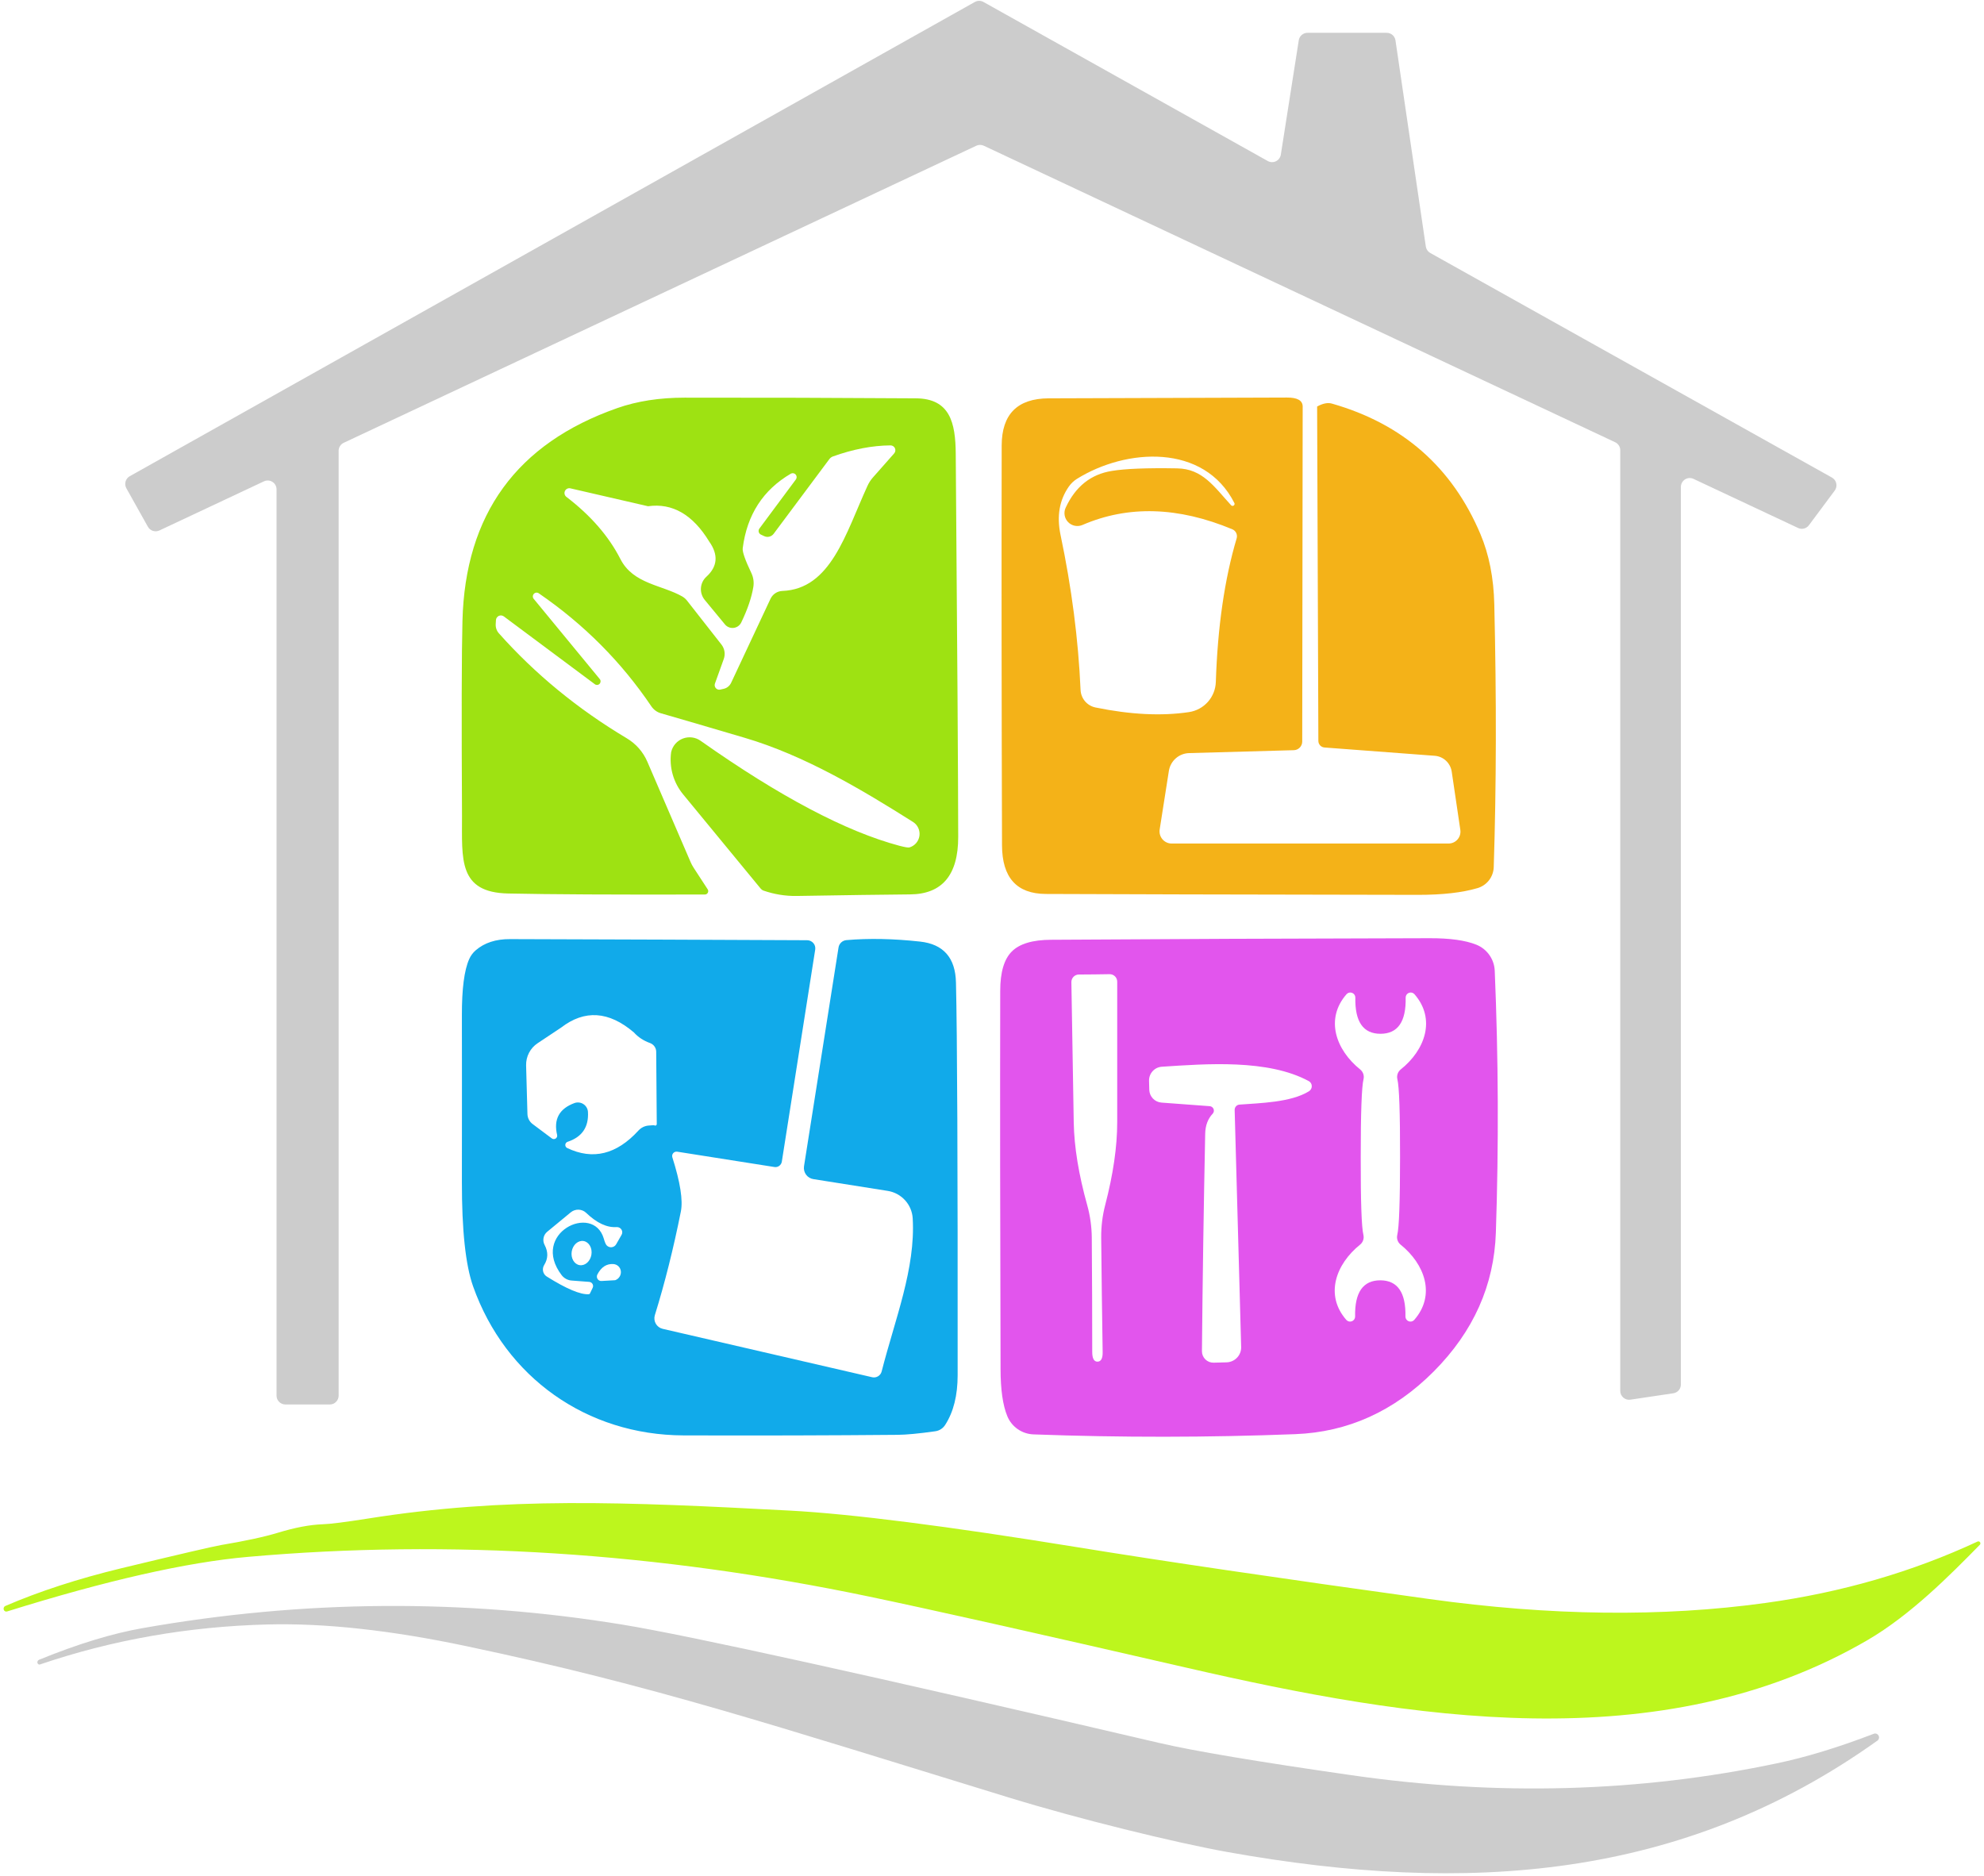 <svg xmlns="http://www.w3.org/2000/svg" width="276" height="261" viewBox="0 0 276 261" fill="none"><path d="M225.398 193.487V62.633C225.397 62.402 225.331 62.175 225.207 61.979C225.083 61.783 224.906 61.626 224.697 61.527L136.869 20.278C136.703 20.199 136.522 20.158 136.339 20.158C136.155 20.158 135.974 20.199 135.809 20.278L47.809 61.605C47.6 61.704 47.423 61.861 47.299 62.057C47.175 62.253 47.109 62.48 47.108 62.711V194.157C47.108 194.484 46.978 194.797 46.747 195.028C46.516 195.259 46.203 195.389 45.876 195.389H39.703C39.376 195.389 39.063 195.259 38.832 195.028C38.601 194.797 38.471 194.484 38.471 194.157V68.074C38.471 67.866 38.417 67.662 38.317 67.481C38.216 67.299 38.071 67.146 37.895 67.036C37.719 66.926 37.519 66.861 37.311 66.849C37.104 66.837 36.897 66.878 36.71 66.967L22.181 73.795C21.898 73.93 21.575 73.951 21.276 73.856C20.978 73.76 20.727 73.555 20.575 73.281L17.582 67.934C17.502 67.793 17.45 67.637 17.43 67.476C17.41 67.315 17.422 67.151 17.466 66.995C17.509 66.838 17.583 66.692 17.683 66.564C17.784 66.436 17.908 66.329 18.05 66.25L135.606 0.278C135.791 0.173 136.001 0.117 136.214 0.117C136.427 0.117 136.637 0.173 136.822 0.278L176.356 22.398C176.529 22.497 176.724 22.551 176.924 22.557C177.124 22.563 177.322 22.521 177.501 22.433C177.681 22.346 177.836 22.216 177.954 22.055C178.072 21.895 178.15 21.707 178.179 21.51L180.674 5.609C180.718 5.319 180.865 5.054 181.088 4.862C181.311 4.67 181.596 4.565 181.89 4.565H192.911C193.205 4.565 193.489 4.67 193.712 4.862C193.935 5.054 194.082 5.319 194.127 5.609L198.352 34.308C198.381 34.494 198.452 34.671 198.56 34.825C198.668 34.979 198.81 35.106 198.975 35.197L254.846 66.437C254.999 66.522 255.132 66.639 255.236 66.78C255.34 66.921 255.413 67.082 255.45 67.253C255.487 67.424 255.487 67.601 255.45 67.772C255.413 67.944 255.34 68.105 255.236 68.245L251.65 73.062C251.482 73.292 251.239 73.457 250.964 73.528C250.688 73.599 250.396 73.572 250.138 73.452L235.593 66.624C235.406 66.535 235.199 66.494 234.992 66.506C234.785 66.518 234.584 66.583 234.408 66.693C234.233 66.803 234.088 66.957 233.987 67.138C233.886 67.32 233.833 67.523 233.832 67.731V192.614C233.832 192.908 233.726 193.192 233.535 193.415C233.343 193.638 233.078 193.785 232.787 193.83L226.817 194.718C226.64 194.746 226.46 194.734 226.288 194.684C226.116 194.635 225.957 194.548 225.822 194.431C225.687 194.314 225.58 194.169 225.506 194.006C225.433 193.843 225.396 193.666 225.398 193.487Z" fill="#CCCCCC"></path><path d="M74.279 83.35L83.43 94.465C83.51 94.559 83.552 94.679 83.548 94.803C83.544 94.926 83.495 95.044 83.41 95.133C83.325 95.222 83.209 95.276 83.086 95.285C82.963 95.294 82.841 95.258 82.744 95.182L70.086 85.751C69.987 85.678 69.871 85.633 69.749 85.621C69.627 85.608 69.504 85.628 69.393 85.679C69.282 85.73 69.186 85.81 69.116 85.91C69.046 86.01 69.004 86.128 68.994 86.25L68.963 86.78C68.943 87.021 68.972 87.263 69.047 87.491C69.122 87.719 69.242 87.927 69.4 88.105C74.44 93.769 80.364 98.632 87.171 102.696C88.458 103.456 89.468 104.602 90.055 105.97L96.088 119.969C96.202 120.228 96.338 120.478 96.493 120.717L98.442 123.71C98.49 123.78 98.519 123.863 98.523 123.948C98.528 124.034 98.51 124.119 98.469 124.195C98.429 124.27 98.369 124.333 98.296 124.377C98.222 124.421 98.138 124.443 98.052 124.443C85.508 124.474 76.389 124.427 70.694 124.302C63.71 124.162 64.287 119.501 64.271 113.53C64.198 99.76 64.219 90.713 64.333 86.39C64.707 71.549 71.889 61.676 85.877 56.771C88.631 55.804 91.749 55.321 95.231 55.321C105.873 55.311 116.598 55.342 127.406 55.415C132.161 55.446 132.925 58.813 132.956 63.131C133.174 90.329 133.288 108.1 133.299 116.445C133.299 121.735 131.064 124.396 126.595 124.427C122.917 124.458 117.658 124.531 110.82 124.645C109.25 124.666 107.712 124.417 106.205 123.897C106.062 123.846 105.933 123.754 105.831 123.632L95.028 110.506C94.364 109.699 93.873 108.765 93.586 107.762C93.299 106.759 93.222 105.708 93.36 104.676L93.376 104.598C93.475 104.179 93.676 103.79 93.96 103.466C94.245 103.143 94.605 102.894 95.008 102.741C95.411 102.589 95.845 102.538 96.273 102.593C96.7 102.647 97.108 102.806 97.46 103.055C108.455 110.807 117.673 115.676 125.115 117.661C125.884 117.859 126.346 117.937 126.502 117.895C126.867 117.791 127.194 117.582 127.443 117.296C127.692 117.009 127.853 116.656 127.906 116.28C127.959 115.904 127.901 115.521 127.741 115.176C127.58 114.832 127.323 114.542 127.001 114.341C119.908 109.867 111.942 105.097 103.571 102.634C97.439 100.825 93.568 99.693 91.957 99.235C91.414 99.085 90.939 98.742 90.616 98.269C86.449 92.096 81.242 86.863 74.996 82.571C74.892 82.482 74.757 82.438 74.621 82.446C74.484 82.455 74.356 82.516 74.264 82.617C74.171 82.717 74.121 82.85 74.124 82.986C74.127 83.123 74.182 83.254 74.279 83.35ZM98.66 75.338C96.374 71.586 93.537 69.949 90.149 70.427L79.33 67.933C79.182 67.903 79.028 67.924 78.894 67.992C78.76 68.061 78.652 68.172 78.589 68.309C78.526 68.447 78.511 68.601 78.546 68.747C78.582 68.894 78.665 69.024 78.784 69.118C82.183 71.716 84.692 74.605 86.314 77.785C88.091 81.261 92.113 81.37 94.934 82.992C95.172 83.136 95.383 83.321 95.558 83.537L100.359 89.664C100.579 89.945 100.725 90.277 100.782 90.629C100.839 90.981 100.806 91.34 100.687 91.675L99.455 95.104C99.42 95.207 99.411 95.317 99.43 95.424C99.449 95.531 99.495 95.632 99.564 95.716C99.633 95.8 99.722 95.865 99.823 95.906C99.924 95.946 100.033 95.96 100.141 95.946L100.702 95.821C100.917 95.768 101.118 95.668 101.29 95.528C101.462 95.388 101.602 95.211 101.7 95.011L107.187 83.303C107.337 82.988 107.569 82.72 107.857 82.527C108.146 82.335 108.48 82.226 108.824 82.212C115.574 81.963 117.632 74.246 120.672 67.605C120.868 67.171 121.125 66.772 121.436 66.421L124.382 63.085C124.471 62.987 124.529 62.866 124.549 62.736C124.57 62.606 124.551 62.473 124.497 62.353C124.442 62.233 124.353 62.132 124.241 62.063C124.129 61.993 123.999 61.958 123.867 61.962C121.332 61.983 118.661 62.497 115.855 63.505C115.651 63.587 115.478 63.722 115.356 63.895L107.624 74.262C107.474 74.459 107.262 74.6 107.024 74.659C106.785 74.719 106.535 74.694 106.314 74.589L105.847 74.371C105.772 74.335 105.707 74.282 105.655 74.218C105.603 74.153 105.566 74.078 105.547 73.998C105.528 73.917 105.526 73.834 105.543 73.753C105.56 73.672 105.594 73.595 105.644 73.529L110.726 66.686C110.796 66.585 110.83 66.465 110.823 66.342C110.816 66.22 110.768 66.104 110.688 66.013C110.607 65.921 110.497 65.859 110.377 65.837C110.257 65.815 110.133 65.834 110.024 65.891C106.148 68.156 103.914 71.617 103.321 76.273C103.259 76.761 103.664 77.92 104.537 79.749C104.811 80.338 104.903 80.995 104.802 81.635C104.563 83.111 104.002 84.764 103.119 86.593C103.019 86.799 102.87 86.976 102.684 87.109C102.497 87.242 102.281 87.325 102.053 87.351C101.826 87.378 101.596 87.346 101.385 87.26C101.173 87.174 100.986 87.035 100.843 86.858L98.037 83.459C97.654 82.992 97.465 82.395 97.509 81.795C97.552 81.194 97.825 80.635 98.27 80.232C99.829 78.809 99.959 77.177 98.66 75.338Z" fill="#9EE212"></path><path d="M181.219 56.506L181.156 103.164C181.156 103.477 181.034 103.778 180.816 104.002C180.597 104.226 180.3 104.356 179.987 104.364L165.411 104.77C164.728 104.79 164.073 105.05 163.561 105.502C163.049 105.955 162.71 106.573 162.605 107.248L161.327 115.386C161.289 115.629 161.303 115.877 161.369 116.114C161.435 116.351 161.552 116.571 161.711 116.757C161.869 116.944 162.066 117.094 162.288 117.196C162.51 117.299 162.751 117.351 162.995 117.35H201.515C201.752 117.35 201.986 117.299 202.202 117.201C202.417 117.103 202.609 116.959 202.764 116.78C202.92 116.602 203.035 116.391 203.101 116.164C203.168 115.937 203.186 115.698 203.152 115.464L201.952 107.342C201.862 106.76 201.581 106.226 201.153 105.827C200.726 105.428 200.178 105.187 199.598 105.144L184.258 103.99C184.025 103.974 183.807 103.87 183.648 103.7C183.489 103.529 183.4 103.304 183.401 103.07L183.229 56.553C184.03 56.117 184.716 55.981 185.287 56.148C195.129 58.954 202.014 65.002 205.943 74.293C207.148 77.141 207.792 80.404 207.876 84.083C208.187 97.261 208.161 109.446 207.798 120.639C207.775 121.301 207.545 121.939 207.139 122.462C206.733 122.986 206.173 123.368 205.537 123.554C203.417 124.178 200.679 124.49 197.322 124.49C171.216 124.448 153.933 124.406 145.473 124.365C141.43 124.344 139.404 122.084 139.393 117.584C139.331 97.942 139.315 79.406 139.347 61.978C139.357 57.623 141.534 55.436 145.878 55.415C149.443 55.405 160.485 55.368 179.005 55.306C180.449 55.295 181.187 55.696 181.219 56.506ZM171.725 69.991C167.5 61.651 156.666 62.352 149.807 66.623C149.365 66.901 148.983 67.267 148.684 67.699C147.375 69.57 146.99 71.804 147.531 74.402C149.079 81.75 150.009 88.942 150.321 95.977C150.345 96.56 150.564 97.119 150.942 97.562C151.321 98.006 151.838 98.31 152.41 98.425C157.284 99.422 161.618 99.636 165.411 99.064C166.422 98.912 167.348 98.411 168.029 97.648C168.709 96.885 169.101 95.908 169.137 94.886C169.387 87.216 170.353 80.549 172.037 74.886C172.107 74.641 172.085 74.38 171.976 74.15C171.867 73.921 171.678 73.739 171.444 73.638C163.899 70.49 156.947 70.287 150.586 73.031C150.253 73.175 149.883 73.215 149.526 73.144C149.17 73.074 148.843 72.897 148.589 72.636C148.336 72.376 148.167 72.045 148.106 71.686C148.045 71.328 148.095 70.959 148.248 70.63C149.609 67.689 151.745 65.984 154.655 65.517C156.515 65.205 159.545 65.085 163.743 65.158C167.298 65.205 168.903 67.715 171.273 70.302C171.319 70.347 171.38 70.374 171.444 70.379C171.508 70.384 171.572 70.367 171.625 70.33C171.678 70.293 171.717 70.24 171.735 70.178C171.753 70.116 171.75 70.05 171.725 69.991Z" fill="#F4B218"></path><path d="M93.531 160.998C94.633 164.47 95.028 166.985 94.716 168.544C93.687 173.698 92.481 178.505 91.099 182.963C91.038 183.16 91.018 183.367 91.041 183.571C91.064 183.776 91.128 183.974 91.23 184.152C91.333 184.331 91.471 184.486 91.636 184.609C91.801 184.731 91.99 184.819 92.191 184.865L121.342 191.6C121.623 191.661 121.916 191.611 122.161 191.459C122.405 191.308 122.581 191.068 122.651 190.789C124.506 183.524 127.375 176.478 126.969 169.494C126.913 168.559 126.538 167.67 125.906 166.976C125.273 166.281 124.422 165.822 123.493 165.675L113.158 164.038C112.955 164.008 112.76 163.938 112.584 163.831C112.408 163.725 112.255 163.584 112.133 163.418C112.012 163.251 111.924 163.062 111.875 162.861C111.826 162.66 111.817 162.451 111.848 162.246L116.65 131.816C116.691 131.545 116.823 131.296 117.024 131.109C117.225 130.922 117.483 130.809 117.756 130.787C120.864 130.517 124.272 130.584 127.983 130.99C131.246 131.343 132.914 133.245 132.987 136.695C133.163 143.887 133.241 162.095 133.221 191.319C133.221 194.125 132.644 196.427 131.49 198.225C131.339 198.464 131.138 198.668 130.901 198.821C130.664 198.975 130.397 199.074 130.118 199.113C127.842 199.436 126.086 199.602 124.849 199.612C115.6 199.695 105.675 199.721 95.074 199.69C81.637 199.643 70.304 191.631 65.814 178.957C64.764 175.995 64.245 171.136 64.255 164.381C64.266 153.677 64.266 145.971 64.255 141.263C64.245 137.584 64.582 134.975 65.268 133.437C65.474 132.965 65.783 132.545 66.173 132.206C67.388 131.156 68.984 130.636 70.958 130.647C85.269 130.688 99.05 130.74 112.3 130.803C112.463 130.806 112.622 130.843 112.769 130.912C112.916 130.981 113.046 131.08 113.151 131.202C113.256 131.325 113.333 131.468 113.377 131.622C113.421 131.777 113.431 131.938 113.407 132.097L108.762 161.606C108.723 161.841 108.594 162.051 108.405 162.191C108.215 162.331 107.979 162.39 107.748 162.355L94.201 160.219C94.1 160.204 93.996 160.215 93.9 160.251C93.804 160.287 93.718 160.346 93.651 160.424C93.585 160.502 93.538 160.595 93.517 160.696C93.496 160.796 93.501 160.9 93.531 160.998ZM78.051 142.962L74.793 145.129C74.288 145.462 73.876 145.92 73.595 146.46C73.314 147 73.174 147.604 73.188 148.216L73.375 154.997C73.385 155.269 73.456 155.536 73.583 155.776C73.71 156.016 73.889 156.224 74.107 156.384L76.773 158.38C76.849 158.434 76.94 158.465 77.033 158.468C77.127 158.47 77.219 158.445 77.298 158.394C77.377 158.344 77.439 158.271 77.476 158.185C77.513 158.099 77.523 158.004 77.506 157.912C76.986 155.719 77.791 154.233 79.922 153.453C80.126 153.381 80.345 153.356 80.561 153.382C80.776 153.408 80.983 153.484 81.164 153.603C81.345 153.723 81.496 153.882 81.606 154.07C81.715 154.258 81.779 154.468 81.793 154.685C81.917 156.795 80.972 158.182 78.956 158.847C78.869 158.877 78.793 158.932 78.737 159.004C78.682 159.077 78.648 159.164 78.642 159.255C78.635 159.347 78.655 159.438 78.7 159.518C78.745 159.598 78.812 159.663 78.893 159.705C82.468 161.419 85.778 160.609 88.823 157.273C89.186 156.881 89.674 156.637 90.195 156.587C90.715 156.545 90.985 156.53 91.006 156.54C91.038 156.567 91.077 156.584 91.119 156.589C91.16 156.595 91.202 156.588 91.24 156.57C91.278 156.552 91.31 156.523 91.332 156.487C91.354 156.452 91.365 156.41 91.364 156.369L91.286 146.298C91.281 146.041 91.198 145.791 91.048 145.579C90.898 145.368 90.688 145.206 90.445 145.113C89.54 144.791 88.787 144.298 88.184 143.632C84.703 140.66 81.325 140.437 78.051 142.962ZM81.964 178.333L79.517 178.146C79.251 178.127 78.992 178.051 78.756 177.925C78.52 177.799 78.312 177.625 78.145 177.414C73.686 171.583 82.51 167.296 83.991 172.3C84.126 172.779 84.256 173.09 84.38 173.236C84.468 173.335 84.577 173.412 84.7 173.46C84.823 173.508 84.956 173.526 85.087 173.512C85.218 173.498 85.344 173.453 85.455 173.381C85.565 173.308 85.656 173.211 85.721 173.095L86.469 171.786C86.534 171.674 86.567 171.546 86.564 171.417C86.561 171.287 86.522 171.161 86.452 171.05C86.381 170.94 86.282 170.85 86.165 170.79C86.047 170.731 85.915 170.703 85.783 170.71C84.432 170.804 83.019 170.144 81.543 168.731C81.261 168.459 80.887 168.302 80.494 168.287C80.101 168.273 79.714 168.403 79.408 168.653L76.118 171.365C75.859 171.579 75.681 171.878 75.616 172.21C75.55 172.542 75.601 172.888 75.76 173.189C76.279 174.166 76.259 175.101 75.697 175.995C75.537 176.257 75.485 176.57 75.552 176.868C75.619 177.165 75.8 177.423 76.056 177.585C78.81 179.31 80.764 180.131 81.917 180.048C81.95 180.047 81.981 180.037 82.009 180.017C82.037 179.998 82.059 179.971 82.073 179.939L82.447 179.16C82.489 179.074 82.508 178.98 82.504 178.886C82.5 178.792 82.474 178.699 82.426 178.618C82.378 178.536 82.311 178.468 82.231 178.418C82.15 178.368 82.058 178.339 81.964 178.333ZM81.182 172.651C80.819 172.591 80.441 172.71 80.132 172.981C79.824 173.253 79.609 173.656 79.535 174.1C79.499 174.32 79.498 174.544 79.533 174.759C79.569 174.974 79.639 175.175 79.74 175.352C79.841 175.529 79.972 175.677 80.124 175.789C80.276 175.901 80.447 175.974 80.627 176.003C80.99 176.064 81.367 175.944 81.676 175.673C81.984 175.401 82.199 174.998 82.273 174.554C82.309 174.334 82.31 174.11 82.275 173.895C82.24 173.68 82.169 173.479 82.068 173.302C81.967 173.125 81.836 172.977 81.684 172.865C81.532 172.753 81.361 172.68 81.182 172.651ZM85.347 175.855C84.391 175.782 83.643 176.265 83.102 177.304C83.052 177.403 83.028 177.513 83.033 177.623C83.038 177.733 83.072 177.84 83.131 177.932C83.189 178.024 83.271 178.098 83.367 178.147C83.464 178.195 83.571 178.217 83.679 178.209C84.936 178.136 85.57 178.1 85.581 178.1C85.831 178.011 86.047 177.84 86.19 177.614C86.334 177.388 86.397 177.121 86.37 176.858C86.343 176.595 86.226 176.352 86.04 176.169C85.854 175.987 85.609 175.876 85.347 175.855Z" fill="#11AAEA"></path><path d="M199.458 190.789C193.94 196.328 187.512 199.238 180.175 199.518C168.057 199.986 155.923 199.996 143.774 199.55C142.985 199.522 142.22 199.267 141.573 198.816C140.926 198.365 140.424 197.738 140.127 197.009C139.503 195.491 139.191 193.309 139.191 190.461C139.129 170.767 139.113 153.23 139.144 137.849C139.144 135.271 139.68 133.447 140.75 132.377C141.821 131.296 143.645 130.75 146.222 130.74C161.603 130.636 179.141 130.563 198.835 130.522C201.682 130.511 203.865 130.813 205.382 131.426C206.112 131.72 206.741 132.219 207.194 132.863C207.648 133.507 207.906 134.269 207.938 135.058C208.448 147.207 208.5 159.34 208.094 171.458C207.855 178.795 204.977 185.239 199.458 190.789ZM152.676 189.432C153.175 189.422 153.414 188.97 153.393 188.076C153.31 182.838 153.242 177.528 153.19 172.144C153.18 170.633 153.363 169.135 153.736 167.686C154.858 163.383 155.419 159.528 155.419 156.119C155.419 143.991 155.419 137.474 155.419 136.57C155.419 136.43 155.391 136.292 155.337 136.163C155.283 136.034 155.203 135.918 155.102 135.82C155.002 135.723 154.883 135.647 154.753 135.596C154.623 135.546 154.483 135.522 154.344 135.526C154.198 135.536 153.492 135.547 152.224 135.557C150.945 135.567 150.239 135.573 150.104 135.573C149.964 135.57 149.825 135.596 149.695 135.649C149.566 135.701 149.448 135.779 149.349 135.878C149.25 135.977 149.172 136.095 149.12 136.224C149.067 136.354 149.041 136.493 149.043 136.633C149.054 137.526 149.163 144.037 149.371 156.166C149.433 159.574 150.062 163.42 151.257 167.701C151.656 169.147 151.865 170.645 151.881 172.16C151.922 177.543 151.943 182.849 151.943 188.076C151.943 188.98 152.187 189.432 152.676 189.432ZM192.038 143.819C189.637 143.819 188.473 142.135 188.546 138.768C188.544 138.628 188.5 138.492 188.42 138.377C188.34 138.261 188.227 138.173 188.096 138.123C187.965 138.072 187.822 138.062 187.686 138.094C187.549 138.126 187.425 138.198 187.33 138.301C184.29 141.761 185.849 146.079 189.232 148.792C189.425 148.951 189.569 149.161 189.649 149.398C189.729 149.635 189.741 149.889 189.684 150.133C189.424 151.193 189.294 154.804 189.294 160.967C189.284 167.13 189.408 170.741 189.668 171.801C189.725 172.045 189.713 172.299 189.633 172.536C189.554 172.773 189.409 172.983 189.216 173.142C185.833 175.854 184.259 180.172 187.299 183.633C187.394 183.736 187.518 183.808 187.655 183.84C187.791 183.871 187.934 183.861 188.065 183.811C188.196 183.761 188.309 183.672 188.389 183.557C188.469 183.442 188.513 183.306 188.515 183.166C188.442 179.798 189.611 178.115 192.022 178.115C194.423 178.125 195.587 179.809 195.514 183.166C195.516 183.306 195.56 183.442 195.64 183.557C195.72 183.672 195.833 183.761 195.964 183.811C196.095 183.861 196.238 183.871 196.374 183.84C196.511 183.808 196.635 183.736 196.73 183.633C199.77 180.172 198.211 175.854 194.828 173.142C194.638 172.984 194.495 172.777 194.415 172.543C194.336 172.309 194.322 172.058 194.376 171.817C194.636 170.746 194.766 167.13 194.766 160.967C194.776 154.804 194.651 151.193 194.392 150.133C194.335 149.889 194.347 149.635 194.426 149.398C194.506 149.161 194.651 148.951 194.844 148.792C198.242 146.095 199.801 141.777 196.761 138.301C196.665 138.197 196.54 138.125 196.402 138.093C196.263 138.062 196.119 138.073 195.988 138.126C195.856 138.178 195.743 138.269 195.664 138.386C195.586 138.504 195.544 138.642 195.545 138.784C195.618 142.141 194.449 143.819 192.038 143.819ZM168.701 154.934C168.026 155.651 167.677 156.586 167.657 157.74C167.449 167.883 167.298 177.959 167.205 187.967C167.202 188.181 167.243 188.393 167.325 188.591C167.407 188.789 167.528 188.968 167.681 189.118C167.834 189.268 168.015 189.386 168.215 189.464C168.414 189.542 168.627 189.579 168.841 189.573L170.634 189.526C170.908 189.518 171.178 189.456 171.429 189.344C171.679 189.233 171.905 189.073 172.093 188.875C172.281 188.676 172.428 188.443 172.526 188.188C172.623 187.934 172.669 187.662 172.661 187.39L171.757 154.42C171.752 154.23 171.819 154.047 171.944 153.907C172.069 153.768 172.242 153.683 172.427 153.671C175.264 153.453 179.582 153.375 182.092 151.816C182.215 151.739 182.316 151.632 182.386 151.504C182.455 151.377 182.49 151.234 182.487 151.09C182.483 150.946 182.442 150.806 182.368 150.685C182.293 150.563 182.187 150.464 182.061 150.398C176.386 147.327 167.813 147.997 161.624 148.402C161.133 148.434 160.674 148.657 160.342 149.023C160.011 149.389 159.833 149.871 159.847 150.366L159.878 151.614C159.892 152.067 160.073 152.5 160.387 152.828C160.7 153.156 161.124 153.356 161.577 153.391L168.296 153.89C168.412 153.899 168.523 153.942 168.617 154.012C168.71 154.082 168.782 154.176 168.824 154.285C168.867 154.394 168.877 154.513 168.856 154.627C168.834 154.742 168.78 154.848 168.701 154.934Z" fill="#E255ED"></path><path d="M0.746 223.417C5.475 221.38 10.842 219.634 16.849 218.179C24.966 216.225 29.585 215.149 30.708 214.952C34.117 214.38 36.761 213.809 38.643 213.237C41.023 212.51 43.106 212.115 44.894 212.052C45.933 212.021 48.032 211.756 51.192 211.257C70.335 208.217 86.844 208.934 109.853 210.15C118.437 210.608 131.781 212.307 149.885 215.248C161.577 217.15 177.883 219.551 198.803 222.45C215.681 224.799 231.291 224.981 245.632 222.996C256.181 221.541 266.007 218.693 275.111 214.453C275.17 214.428 275.237 214.424 275.298 214.443C275.36 214.461 275.414 214.499 275.45 214.552C275.487 214.605 275.504 214.669 275.499 214.734C275.494 214.798 275.467 214.858 275.423 214.905C271.261 219.145 265.82 224.648 259.818 228.156C230.963 244.976 196.044 239.13 165.053 232.006C144.008 227.163 129.308 223.869 120.952 222.123C91.406 215.949 62.587 214.105 34.496 216.589C25.974 217.337 14.807 219.867 0.995 224.18C0.904 224.211 0.805 224.205 0.718 224.165C0.631 224.124 0.563 224.052 0.528 223.962V223.947C0.489 223.845 0.491 223.732 0.532 223.634C0.572 223.535 0.649 223.457 0.746 223.417Z" fill="#BDF61D"></path><path d="M5.438 230.9C10.822 228.707 15.618 227.242 19.827 226.504C42.202 222.555 64.473 222.394 86.641 226.021C96.046 227.569 120.91 233.051 161.234 242.467C166.035 243.589 174.947 245.086 187.969 246.957C208.307 249.887 228.032 249.342 247.144 245.32C251.229 244.468 255.744 243.09 260.691 241.189C260.813 241.15 260.945 241.156 261.063 241.205C261.181 241.254 261.278 241.342 261.338 241.456C261.397 241.569 261.415 241.699 261.388 241.824C261.361 241.949 261.291 242.061 261.19 242.14C234.05 261.532 204.15 263.621 170.759 257.651C163.307 256.31 150.025 253.036 140.469 250.106C107.436 239.973 91.006 234.517 64.894 229.014C54.419 226.8 45.216 225.792 37.286 225.989C26.229 226.27 15.654 228.125 5.563 231.555C5.496 231.576 5.424 231.571 5.363 231.542C5.302 231.513 5.256 231.461 5.235 231.399L5.22 231.383C5.185 231.293 5.189 231.192 5.23 231.101C5.27 231.011 5.345 230.939 5.438 230.9Z" fill="#CCCCCC"></path></svg>